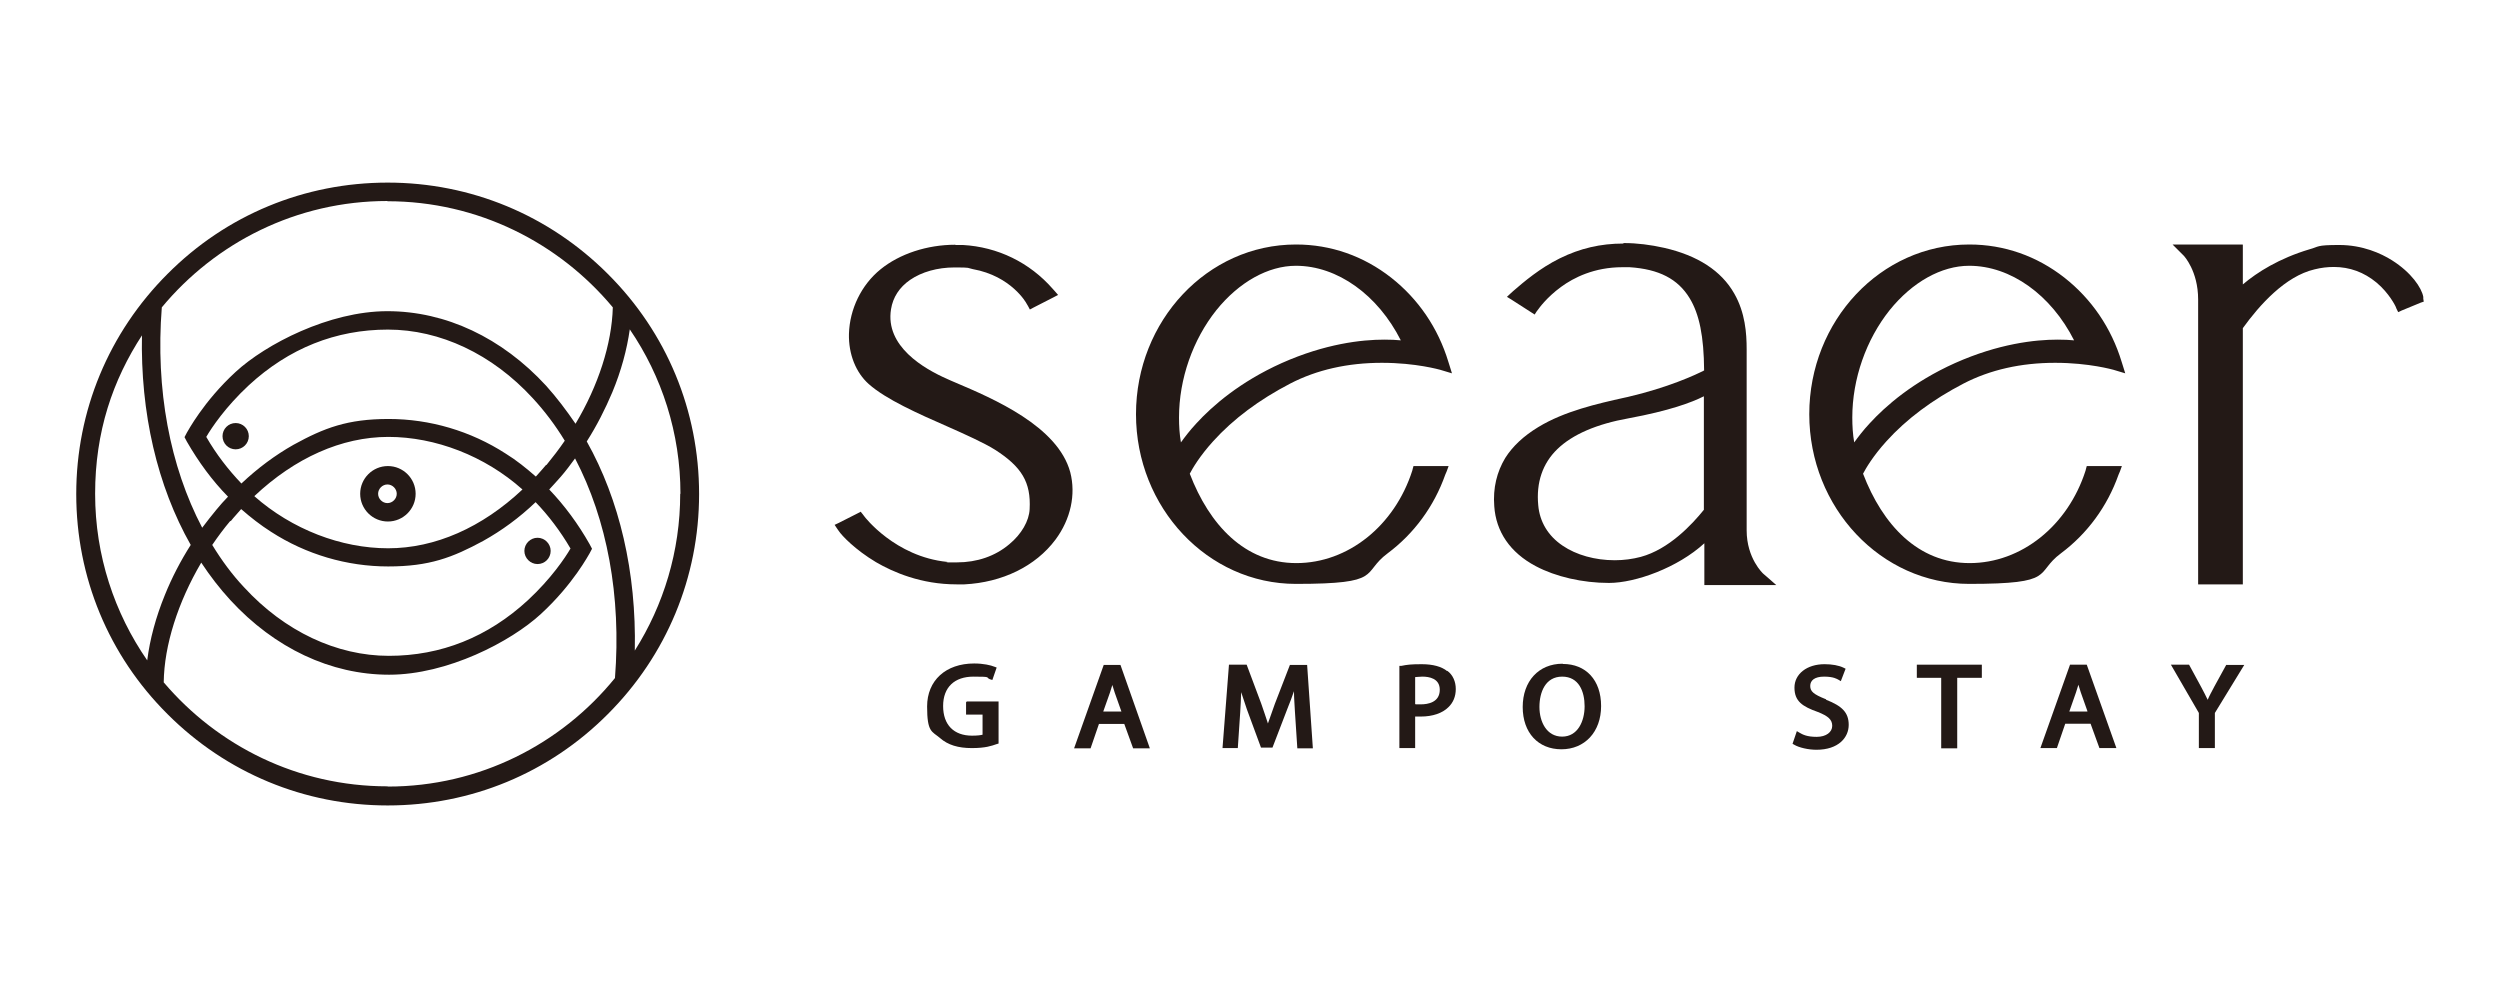 <?xml version="1.0" encoding="UTF-8"?>
<svg id="Layer_1" xmlns="http://www.w3.org/2000/svg" version="1.1" viewBox="0 0 1046 413.3">
  <!-- Generator: Adobe Illustrator 29.2.0, SVG Export Plug-In . SVG Version: 2.1.0 Build 108)  -->
  <defs>
    <style>
      .st0 {
        fill: #231916;
      }
    </style>
  </defs>
  <g>
    <circle class="st0" cx="98.6" cy="182.5" r="5.5"/>
    <path class="st0" d="M224.9,236c3.1,0,5.5-2.5,5.5-5.5s-2.5-5.5-5.5-5.5-5.5,2.5-5.5,5.5,2.5,5.5,5.5,5.5Z"/>
    <path class="st0" d="M254.3,114.6c-24.6-24.6-57.3-38.2-92.1-38.2s-67.5,13.5-92.1,38.2c-24.6,24.6-38.2,57.3-38.2,92.1s13.5,67.5,38.2,92.1c24.6,24.6,57.3,38.2,92.1,38.2s67.5-13.5,92.1-38.2c24.6-24.6,38.2-57.3,38.2-92.1s-13.5-67.5-38.2-92.1h0ZM284.6,206.6c0,24.1-7,46.6-19,65.6.7-32.8-6.4-63.1-20.1-87.5,4.2-6.6,7.7-13.5,10.7-20.6,3.7-8.9,6.1-17.8,7.3-26.3,13.4,19.6,21.2,43.4,21.2,68.8h-.1ZM162.1,84.2c37.8,0,71.7,17.3,94.3,44.4-.4,15.3-6.1,32.8-15.6,48.7-3.8-5.6-7.9-11-12.3-15.9-18.5-20.1-42-31.2-66.4-31.2s-50.9,13.8-63.5,25.4c-13.6,12.5-20.1,25-20.4,25.4l-1,1.9,1,1.9c4.9,8.5,10.6,16.3,17.2,23-1.7,1.8-3.3,3.5-4.9,5.5-2,2.4-4,5-5.9,7.5-13.5-25.7-19.6-57.8-16.9-92.2,22.5-27.1,56.4-44.5,94.4-44.5h0ZM96.5,218.1c1.4-1.8,3-3.4,4.4-5.1,4,3.5,8.1,6.7,12.5,9.5,14.7,9.5,31.8,14.5,49,14.5s26.9-3.7,39.8-10.7c7.7-4.3,15-9.6,21.9-16.2,5.4,5.6,10.4,12.2,14.6,19.4-2.2,3.8-8.1,12.6-17.8,21.6-16.8,15.5-36.4,23.3-58.2,23.3s-43.6-10.2-60.6-28.7c-5-5.3-9.4-11.3-13.3-17.7,2.3-3.4,4.9-6.9,7.6-10.1h0ZM106.5,207.5c16.9-15.9,36.4-24.7,56-24.7s40.3,7.9,56.1,22c-16.9,15.9-36.5,24.6-56.2,24.6s-40.2-7.9-56-21.8h.1ZM228.5,194.5c-1.4,1.7-2.9,3.3-4.3,4.9-4-3.5-8.2-6.9-12.6-9.6-14.7-9.5-31.8-14.5-49-14.5s-26.9,3.7-39.8,10.8c-7.6,4.3-14.9,9.7-21.8,16.2-5.5-5.8-10.5-12.2-14.7-19.5,2.2-3.8,8.1-12.6,17.8-21.6,16.8-15.5,36.4-23.3,58.2-23.3s43.6,10.2,60.6,28.7c5,5.4,9.5,11.4,13.4,17.8-2.4,3.5-5,6.9-7.7,10.2h0ZM59.4,139.9c-.7,32.9,6.4,63.4,20.4,88.1-4.2,6.6-7.9,13.7-10.8,20.9-3.8,9.3-6.3,18.6-7.4,27.4-13.7-19.8-21.8-43.8-21.8-69.7s7.3-47.5,19.8-66.6h-.1ZM162.1,329c-37.5,0-71-16.9-93.6-43.5.2-15.6,6-33.6,15.7-50.1,3.7,5.6,7.7,10.8,12.2,15.7,18.5,20.1,42,31.2,66.4,31.2s50.9-13.8,63.5-25.4c13.6-12.5,20.1-25,20.4-25.4l1-1.9-1-1.9c-4.8-8.5-10.5-16.2-16.9-22.9,1.5-1.7,3.2-3.4,4.8-5.3,2.1-2.4,4.1-5.1,6-7.7,13.4,25.6,19.4,57.6,16.7,91.9-22.5,27.7-56.8,45.4-95,45.4Z"/>
    <path class="st0" d="M173.9,206.6c0-6.4-5.2-11.6-11.6-11.6s-11.6,5.2-11.6,11.6,5.2,11.6,11.6,11.6,11.6-5.2,11.6-11.6ZM162.1,210.5c-2.1,0-3.9-1.8-3.9-3.9s1.8-3.9,3.9-3.9,3.9,1.8,3.9,3.9-1.8,3.9-3.9,3.9Z"/>
  </g>
  <g>
    <g>
      <path class="st0" d="M404.2,293.8v5.2h6.9v8.4c-.8.2-2.1.4-4.4.4-7.6,0-12.1-4.5-12.1-12.4s4.8-12.3,12.7-12.3,4.9.3,6.9,1.1l1,.3,1.8-5.2-.8-.3c-1.7-.7-4.8-1.4-8.6-1.4-11.9,0-19.7,7.1-19.7,18s2,10.3,5.4,13.2c3.3,2.9,7.6,4.2,13.3,4.2s8.2-.9,10.5-1.7l.7-.2v-17.6h-13.4v.2Z"/>
      <path class="st0" d="M468.8,278.2h-7l-12.4,34.9h6.9l3.5-10.2h10.6l3.7,10.2h7l-12.3-34.9ZM469.1,297.7h-7.5l2.8-7.9c.3-1.1.7-2.1,1-3.2.3,1.1.7,2.1,1,3.2l2.8,7.9Z"/>
      <path class="st0" d="M547.1,278.2h-7.4l-6.3,16.3c-1.2,3.3-2.1,5.9-2.9,8.2-.9-2.9-1.9-5.6-2.8-8.3l-6.1-16.3h-7.4l-2.7,34.9h6.4l1-14.9c.2-2.8.3-5.8.4-8.5.7,2.2,1.5,4.5,2.4,7.2l5.9,16h4.8l6.3-16.4c1-2.4,1.9-4.9,2.7-7.2,0,3,.3,6.1.4,8.6l1,15.3h6.5l-2.4-34.9h.1Z"/>
      <path class="st0" d="M605.5,280.8c-2.3-1.9-6-2.9-10.6-2.9s-6.1.2-8.6.7h-.8v34.4h6.6v-13.2h2.4c4.9,0,9-1.4,11.5-3.9,2-1.9,3.1-4.5,3.1-7.6s-1.2-5.9-3.5-7.6h-.1ZM602.4,288.6c0,5.3-5,6.1-7.9,6.1s-1.8,0-2.4-.1v-11.3c.7,0,1.7-.2,3-.2,2.8,0,7.3.7,7.3,5.5Z"/>
      <path class="st0" d="M653.8,277.7c-10,0-16.7,7.3-16.7,18.1s6.5,17.7,16.2,17.7,16.6-7.2,16.6-18.1-6.4-17.6-16-17.6h0ZM663,295.5c0,6.3-2.9,12.7-9.4,12.7s-9.5-6.2-9.5-12.4,2.5-12.7,9.5-12.7,9.4,6.2,9.4,12.4Z"/>
    </g>
    <g>
      <path class="st0" d="M763.8,292.5c-5-2-6.4-3.2-6.4-5.5s1.8-3.9,5.8-3.9,5.4,1,6,1.3l1,.6,2-5.2-.8-.4c-2-1-4.9-1.5-8-1.5-7.4,0-12.6,4.1-12.6,9.8s3.3,7.9,9.8,10.2c4.3,1.7,6,3.2,6,5.8s-2.5,4.6-6.5,4.6-5.8-.9-7.3-1.8l-1-.6-1.8,5.3.7.4c2,1.2,5.9,2.1,9.3,2.1,9.3,0,13.5-5.2,13.5-10.4s-2.8-7.9-9.4-10.5l-.2-.3Z"/>
      <polygon class="st0" points="802 278.1 802 283.6 812.2 283.6 812.2 313.1 818.9 313.1 818.9 283.6 829.2 283.6 829.2 278.1 802 278.1"/>
      <path class="st0" d="M873.1,278.1h-7l-12.4,34.9h6.9l3.5-10.2h10.6l3.7,10.2h7.1l-12.4-34.9ZM873.3,297.7h-7.5l2.8-8c.3-1.1.7-2.1,1-3.2.3,1.1.7,2.1,1,3.2l2.8,7.9h0Z"/>
      <path class="st0" d="M931.5,278.1l-5.1,9.3-.2.4c-.9,1.7-1.8,3.3-2.5,5-.8-1.7-1.7-3.4-2.7-5.3l-5.1-9.4h-7.6l11.7,20.2v14.7h6.7v-14.7l12.3-20.1h-7.5,0Z"/>
    </g>
  </g>
  <g>
    <path class="st0" d="M542.2,102.3c-37,0-66.9,31.9-66.9,71s30,71,66.9,71,27.1-4.4,38.4-12.8c11-8.2,19.4-19.6,24.1-32.9l.6-1.4.8-2.2h-14.7l-.3,1.1-.2.8c-7.4,23.1-26.9,38.7-48.5,38.7s-36.4-16-44.6-37.4c1.1-2.1,4-7.2,9.8-13.6,8.4-9.3,19.3-17.4,32.2-24.1,11.2-5.8,24.1-8.7,38.4-8.7s24.2,2.9,24.3,2.9l2,.6,3,.9-.9-2.9-.6-1.9c-4.3-14.2-12.6-26.3-23.9-35.2-11.6-9.1-25.3-13.9-39.8-13.9h-.1ZM494.1,185.1c-.6-3.4-.8-7-.8-10.4,0-16.2,5.8-32.6,15.6-44.9,9.5-11.8,21.7-18.6,33.3-18.6,17.4,0,34.3,12.2,43.9,31.2-1.9-.2-4.2-.3-6.9-.3-9.5,0-24.7,1.7-42.9,9.8-17.6,7.9-29.1,18-35.7,25.2-2.8,3-4.9,5.8-6.5,8h0Z"/>
    <path class="st0" d="M823.9,102.3c-37,0-66.9,31.9-66.9,71s30,71,66.9,71,27.1-4.4,38.4-12.8c11-8.2,19.4-19.6,24.1-32.9l.6-1.4.8-2.2h-14.7l-.3,1.1-.2.8c-7.4,23.1-26.9,38.7-48.5,38.7s-36.4-16-44.6-37.4c1.1-2.1,4-7.2,9.8-13.6,8.4-9.3,19.3-17.4,32.2-24.1,11.2-5.8,24.1-8.7,38.4-8.7s24.2,2.9,24.3,2.9l2,.6,3,.9-.9-2.9-.6-1.9c-4.3-14.2-12.6-26.3-23.9-35.2-11.6-9.1-25.3-13.9-39.8-13.9h-.1ZM775.8,185.1c-.6-3.4-.8-7-.8-10.4,0-16.2,5.8-32.6,15.6-44.9,9.5-11.8,21.7-18.6,33.3-18.6,17.4,0,34.3,12.2,43.9,31.2-1.9-.2-4.2-.3-6.9-.3-9.5,0-24.7,1.7-42.9,9.8-17.6,7.9-29.1,18-35.7,25.2-2.8,3-4.9,5.8-6.5,8h0Z"/>
    <path class="st0" d="M679.2,101.9c-9.5,0-18.1,2-26.6,6.2-8.3,4.1-15,9.8-19.5,13.7l-1.1,1-1.5,1.4,1.8,1.1,8.4,5.4,1.4.9.9-1.4.7-.9s3.3-4.8,9.5-9.3c5.2-3.8,13.8-8.2,25.6-8.2s2,0,3,0c12.3.8,20.2,4.9,25.1,12.9,4.1,6.7,6,16,6.1,30.3-3.7,1.9-15.2,7.2-32,11.1l-1.4.3c-11.2,2.5-25,5.6-36,12.3-6.1,3.7-10.7,8-13.8,12.9-3.5,5.8-5.2,12.6-4.6,20.2.7,10.6,6.6,19.4,17.4,25.1,8.3,4.4,19.5,7,30.6,7s28.8-6.4,39.9-16.6v17.5h30.1l-3.3-2.9-2.2-1.9s-6.9-6.3-6.9-18.1v-75.8c0-6.6-.6-15.3-5.2-23.3-5.4-9.5-15.3-15.9-29.3-19.1-5.8-1.3-11.4-2-16.8-2h-.2ZM675.5,234.4c-8.1,0-16-2.2-21.7-6.1-6.1-4.1-9.6-10-10.2-16.9-.9-9.5,1.8-17.5,8-23.5,6.3-6.1,16.4-10.5,29.9-12.9,16.8-3.1,26.3-6.6,31.4-9.2v47.5c-5,6.2-14.6,16.5-26.4,19.7-3.4.9-7.1,1.4-10.8,1.4h-.1Z"/>
    <path class="st0" d="M938.3,102.3h-29.3l2.8,2.8,1.9,1.9s6,6.3,6,18.3v119.2h18.7v-107.2c7-9.7,17.7-21.7,30-24.6,2.8-.7,5.4-1,8.1-1,6.6,0,12.6,2.2,17.8,6.5,5.4,4.5,8,10,8,10l.4,1,.7,1.4,1.5-.7,8-3.3,1.2-.4-.2-1.2v-.8c-.7-3.8-5-10.2-13.1-15.3-4.6-2.9-12.3-6.4-22.1-6.4s-8.3.7-12.4,1.8c-12.7,3.8-21.9,9.6-27.9,14.7v-16.8h0v.2Z"/>
    <path class="st0" d="M399.7,102.4h0c-11.8,0-23.3,3.8-31.3,10.3-8,6.5-12.9,16.6-13.2,27-.2,8.5,2.9,16.2,8.3,21,7.2,6.4,20.7,12.4,32.8,17.7,7.9,3.5,15.4,6.9,19.9,9.7,11.3,7.2,15.2,13.7,14.6,24.9-.2,4.9-3.4,10.5-8.5,14.7-5.9,5-13.5,7.6-21.9,7.6s-2.8,0-4.1-.2c-21.8-2.2-34.6-18.9-34.7-19.1l-.6-.8-.9-1.1-1.3.7-7.9,4-1.7.8,1,1.5.7,1c1.3,2,6.9,7.9,15.6,13.1,7.2,4.2,18.9,9.3,33.7,9.3s2.2,0,3.3,0c15.9-.8,29.8-7.6,38.1-18.7,6.4-8.6,8.6-18.9,6.2-28.2-5.2-19.3-32.2-30.8-48.2-37.6-1.1-.4-2.2-1-3.2-1.4-9.8-4.3-26.1-13.7-23.6-29.2.8-5,3.5-9.2,8-12.3,4.8-3.3,11.4-5.2,18.6-5.2s5.1.2,7.6.7c16.2,2.9,22.5,14.3,22.5,14.4l.6,1,.8,1.5,1.5-.8,8.4-4.3,1.9-1-1.3-1.5-.9-1c-9.7-11.1-23.1-17.6-37.7-18.4h-3Z"/>
  </g>
</svg>